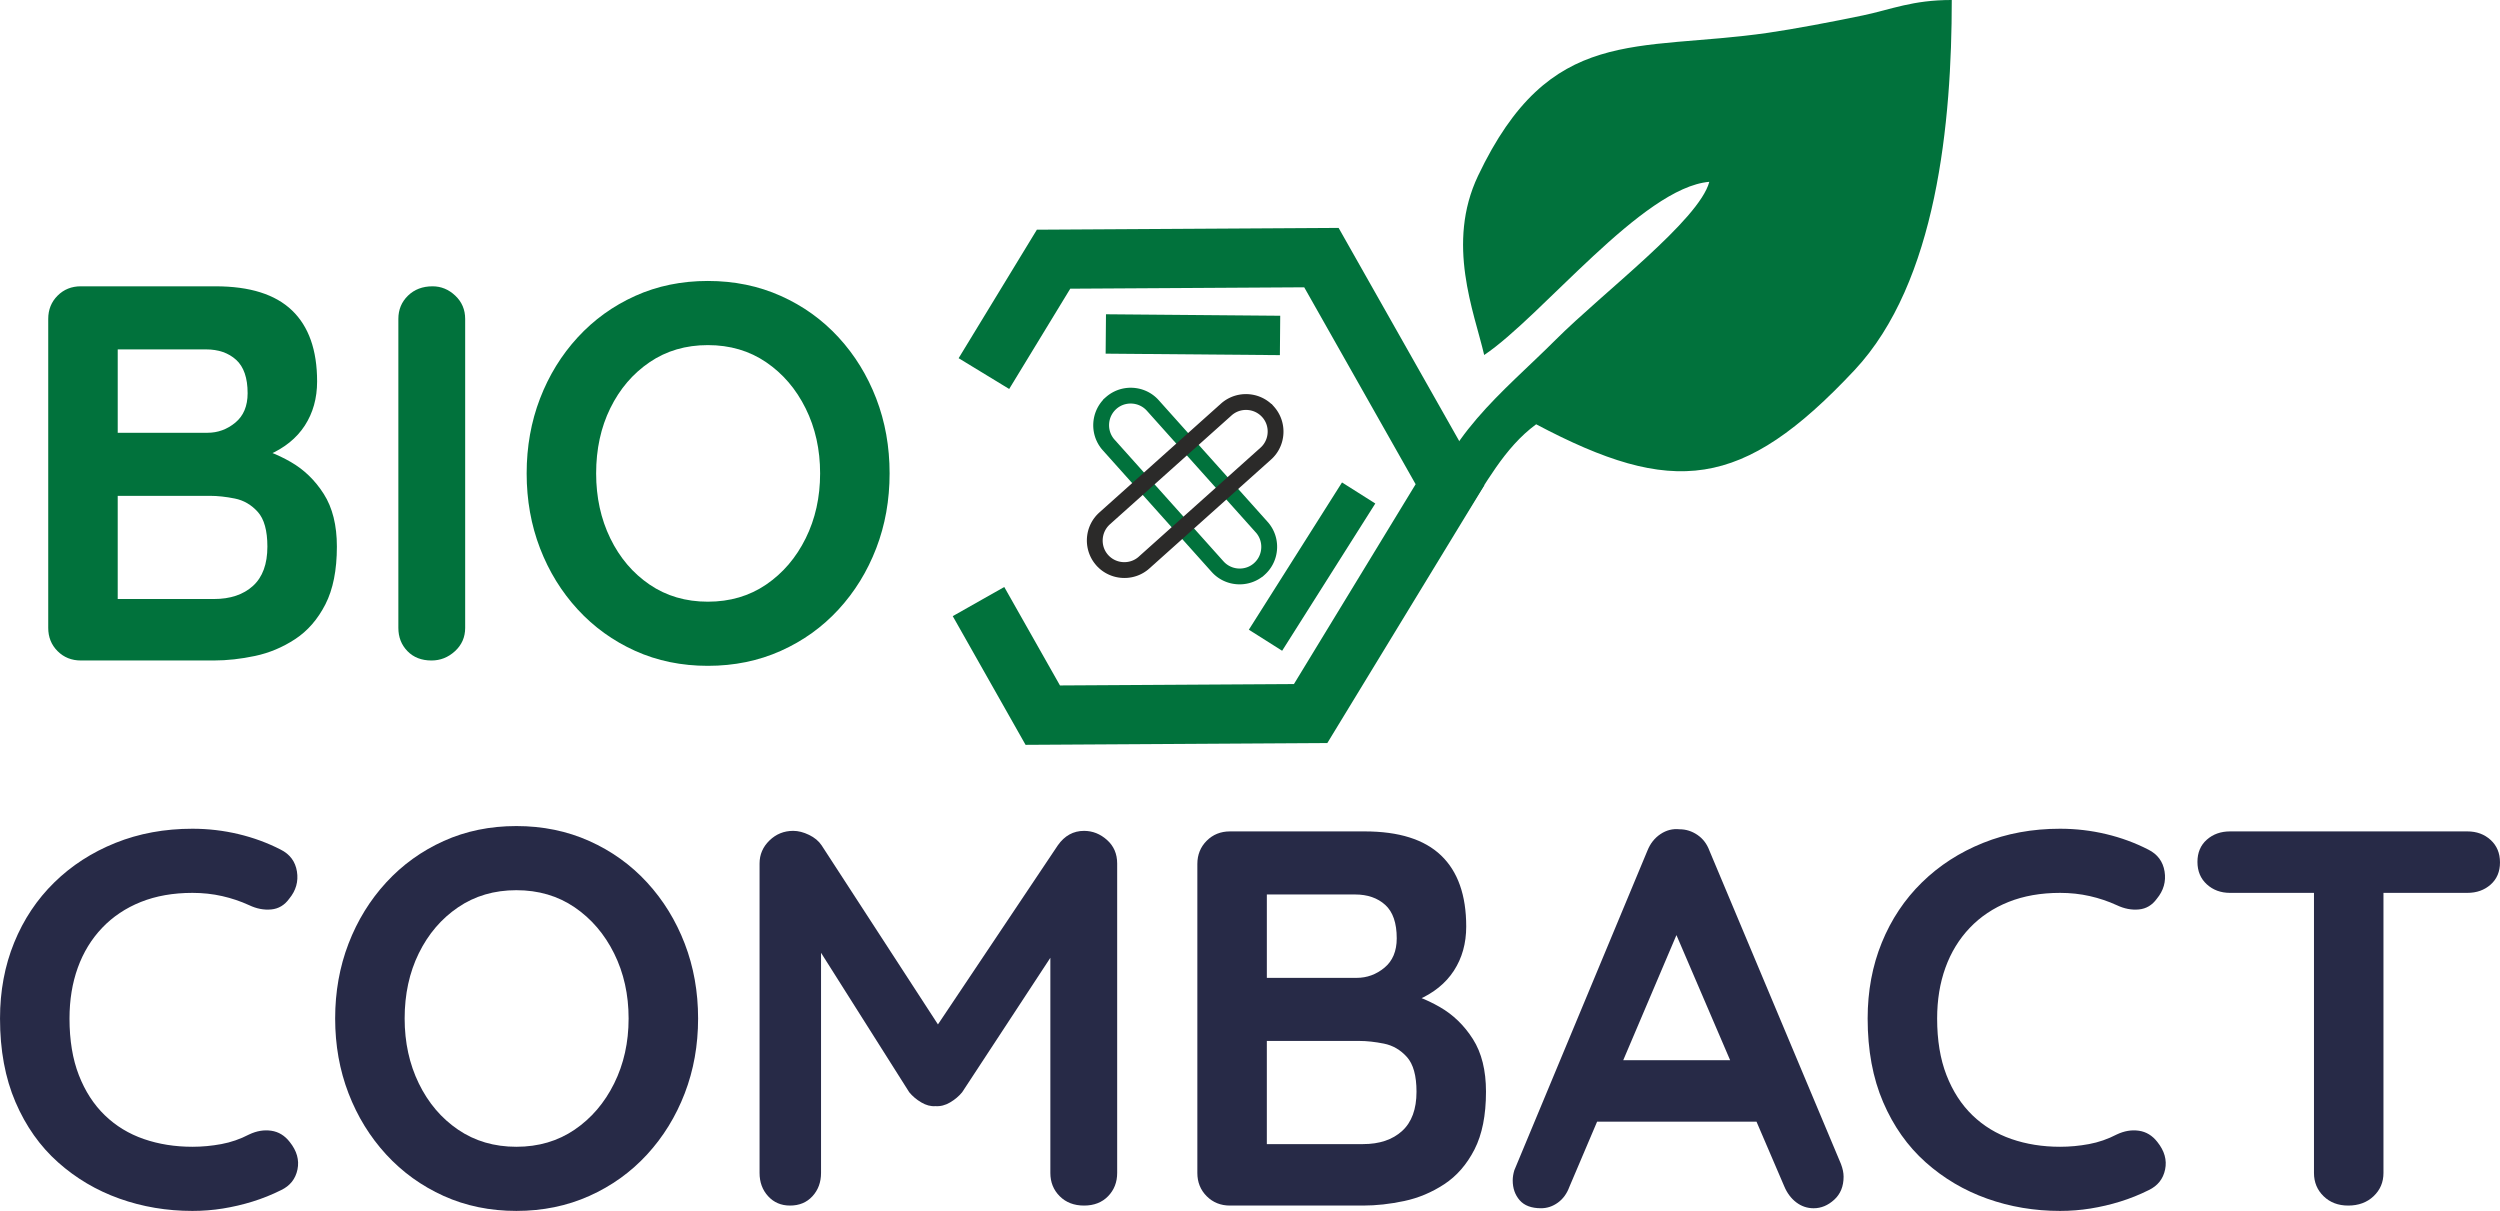<?xml version="1.0" encoding="UTF-8"?>
<!DOCTYPE svg PUBLIC "-//W3C//DTD SVG 1.1//EN" "http://www.w3.org/Graphics/SVG/1.1/DTD/svg11.dtd">
<!-- Creator: CorelDRAW 2021.5 -->
<svg xmlns="http://www.w3.org/2000/svg" xml:space="preserve" width="3.838in" height="1.859in" version="1.1" style="shape-rendering:geometricPrecision; text-rendering:geometricPrecision; image-rendering:optimizeQuality; fill-rule:evenodd; clip-rule:evenodd"
viewBox="0 0 4777.33 2314"
 xmlns:xlink="http://www.w3.org/1999/xlink"
 xmlns:xodm="http://www.corel.com/coreldraw/odm/2003">
 <defs>
  <style type="text/css">
   <![CDATA[
    .str0 {stroke:#01723C;stroke-width:113.11;stroke-miterlimit:2.613}
    .fil2 {fill:none}
    .fil4 {fill:#01723C}
    .fil1 {fill:#2B2A29;fill-rule:nonzero}
    .fil0 {fill:#01723C;fill-rule:nonzero}
    .fil3 {fill:#272A47;fill-rule:nonzero}
   ]]>
  </style>
 </defs>
 <g id="Layer_x0020_1">
  <g id="_1964434571120">
   <g>
    <path class="fil0" d="M2191.59 784.93l22.59 -20.23 0 0 208.1 232.49 -22.59 20.22 -208.1 -232.49zm-83.72 -14.45l5.07 -11.32 2.8 -2.38 2.9 -2.22 2.99 -2.06 3.05 -1.88 3.13 -1.71 3.19 -1.55 3.24 -1.38 3.29 -1.22 3.34 -1.04 3.37 -0.88 3.39 -0.72 3.42 -0.54 3.43 -0.39 3.44 -0.22 3.45 -0.05 3.44 0.11 3.42 0.27 3.4 0.43 3.38 0.59 3.36 0.75 3.33 0.92 3.3 1.08 3.24 1.24 3.17 1.4 3.14 1.56 3.07 1.73 2.99 1.88 2.92 2.05 2.82 2.21 2.72 2.35 2.62 2.51 2.51 2.67 -22.59 20.23 -1.47 -1.56 -1.52 -1.46 -1.58 -1.37 -1.63 -1.27 -1.67 -1.17 -1.73 -1.09 -1.76 -0.99 -1.8 -0.9 -1.87 -0.82 -1.88 -0.73 -1.89 -0.62 -1.93 -0.53 -1.96 -0.44 -1.98 -0.35 -1.99 -0.25 -2 -0.16 -2 -0.07 -1.99 0.03 -1.99 0.13 -1.98 0.22 -1.98 0.32 -1.97 0.41 -1.95 0.5 -1.91 0.6 -1.9 0.7 -1.85 0.79 -1.83 0.89 -1.79 0.99 -1.75 1.08 -1.71 1.17 -1.66 1.28 -1.62 1.38 5.07 -11.32 -30.25 0.17zm0 0l0 -6.79 5.07 -4.53 -5.07 11.32zm30.25 -0.16l-5.07 11.32 -25.18 -11.15 0 -0 30.25 -0.17 0 0zm0 0l0 6.79 -5.07 4.53 5.07 -11.32zm-30.84 90.09l0 0 -2.38 -2.79 -2.22 -2.9 -2.03 -2.97 -1.88 -3.04 -1.72 -3.14 -1.53 -3.17 -1.38 -3.22 -1.22 -3.29 -1.04 -3.33 -0.88 -3.36 -0.71 -3.38 -0.55 -3.42 -0.38 -3.41 -0.22 -3.42 -0.05 -3.46 0.11 -3.45 0.27 -3.42 0.43 -3.4 0.6 -3.39 0.75 -3.36 0.92 -3.35 1.09 -3.29 1.24 -3.23 1.41 -3.2 1.57 -3.15 1.73 -3.07 1.89 -2.99 2.05 -2.92 2.22 -2.84 2.37 -2.73 2.51 -2.63 2.68 -2.52 20.11 22.48 -1.54 1.46 -1.46 1.52 -1.36 1.57 -1.25 1.61 -1.17 1.67 -1.08 1.72 -0.99 1.76 -0.9 1.79 -0.81 1.84 -0.72 1.88 -0.63 1.9 -0.53 1.91 -0.44 1.96 -0.34 1.98 -0.25 1.99 -0.16 2 -0.07 1.99 0.03 1.98 0.13 2.01 0.22 2 0.31 1.97 0.42 1.97 0.5 1.95 0.6 1.91 0.7 1.9 0.8 1.87 0.9 1.85 0.98 1.78 1.09 1.76 1.19 1.73 1.27 1.66 1.39 1.63 0 0 -22.59 20.22zm230.7 212.26l-22.59 20.23 0 -0 -208.1 -232.49 22.59 -20.22 208.1 232.49zm68.51 29.65l10.14 -3.88 -2.8 2.38 -2.9 2.23 -2.97 2.04 -3.05 1.89 -3.15 1.72 -3.18 1.54 -3.23 1.38 -3.3 1.22 -3.34 1.04 -3.37 0.88 -3.39 0.72 -3.42 0.54 -3.43 0.39 -3.44 0.22 -3.45 0.05 -3.44 -0.11 -3.42 -0.27 -3.4 -0.43 -3.38 -0.59 -3.36 -0.75 -3.33 -0.92 -3.3 -1.08 -3.24 -1.24 -3.17 -1.4 -3.14 -1.56 -3.07 -1.73 -2.99 -1.88 -2.92 -2.05 -2.82 -2.21 -2.72 -2.35 -2.62 -2.51 -2.51 -2.67 22.59 -20.23 1.47 1.56 1.52 1.46 1.58 1.37 1.63 1.27 1.67 1.17 1.73 1.09 1.76 0.99 1.8 0.9 1.87 0.82 1.88 0.73 1.89 0.62 1.93 0.53 1.96 0.44 1.98 0.35 1.99 0.25 2 0.16 2 0.07 1.99 -0.03 1.99 -0.13 1.98 -0.22 1.98 -0.32 1.97 -0.41 1.95 -0.5 1.91 -0.6 1.89 -0.69 1.86 -0.8 1.84 -0.89 1.77 -0.98 1.75 -1.08 1.72 -1.19 1.66 -1.26 1.62 -1.38 10.14 -3.88 -0.17 30.24zm-9.97 -26.36l4.34 -3.88 5.8 0 -10.14 3.88zm10.15 -3.88l9.97 26.36 -10.14 3.88 -0 0 0.17 -30.24 0 0zm9.97 26.36l-4.34 3.88 -5.8 0 10.14 -3.88zm5.66 -101.24l0 -0 2.38 2.79 2.22 2.9 2.03 2.97 1.88 3.04 1.72 3.13 1.54 3.17 1.38 3.23 1.22 3.28 1.04 3.34 0.88 3.35 0.71 3.39 0.54 3.41 0.39 3.43 0.22 3.44 0.05 3.44 -0.11 3.45 -0.27 3.42 -0.43 3.4 -0.6 3.39 -0.75 3.37 -0.92 3.33 -1.09 3.31 -1.25 3.25 -1.4 3.18 -1.57 3.14 -1.73 3.07 -1.89 3 -2.06 2.93 -2.22 2.83 -2.36 2.72 -2.52 2.64 -2.68 2.52 -20.11 -22.48 1.54 -1.46 1.45 -1.51 1.36 -1.58 1.26 -1.62 1.17 -1.66 1.08 -1.73 1 -1.76 0.89 -1.79 0.81 -1.86 0.72 -1.86 0.62 -1.9 0.53 -1.93 0.44 -1.96 0.34 -1.98 0.25 -1.99 0.16 -2 0.07 -1.99 -0.03 -2 -0.13 -1.99 -0.22 -1.99 -0.32 -1.98 -0.42 -1.97 -0.5 -1.95 -0.6 -1.92 -0.7 -1.89 -0.8 -1.88 -0.89 -1.84 -0.98 -1.79 -1.09 -1.76 -1.19 -1.73 -1.27 -1.66 -1.39 -1.63 0 -0 22.59 -20.22z"/>
   </g>
   <g>
    <path class="fil1" d="M2120.91 1001.99l-20.22 -22.59 232.48 -208.1 20.22 22.59 -232.48 208.1zm-25.77 78.65l0 0 -2.38 -2.8 -2.23 -2.9 -2.04 -2.97 -1.89 -3.05 -1.72 -3.15 -1.54 -3.18 -1.38 -3.23 -1.22 -3.3 -1.04 -3.34 -0.88 -3.37 -0.72 -3.39 -0.55 -3.43 -0.38 -3.42 -0.22 -3.42 -0.05 -3.46 0.11 -3.44 0.27 -3.42 0.43 -3.4 0.59 -3.38 0.75 -3.36 0.92 -3.34 1.09 -3.29 1.24 -3.23 1.4 -3.19 1.57 -3.14 1.73 -3.06 1.88 -2.99 2.04 -2.91 2.21 -2.83 2.36 -2.72 2.51 -2.62 2.67 -2.51 20.22 22.59 -1.55 1.47 -1.46 1.53 -1.37 1.58 -1.26 1.62 -1.18 1.68 -1.09 1.73 -1 1.77 -0.9 1.8 -0.81 1.85 -0.72 1.89 -0.63 1.9 -0.53 1.92 -0.44 1.96 -0.35 1.98 -0.25 1.99 -0.16 2 -0.07 2 0.03 1.98 0.13 2.01 0.22 1.99 0.31 1.97 0.41 1.97 0.5 1.95 0.6 1.91 0.69 1.89 0.8 1.86 0.89 1.84 0.98 1.77 1.08 1.75 1.19 1.72 1.26 1.66 1.38 1.62 0 0 -22.48 20.11zm11.24 -10.06l0 0 0 0 0 0 11.24 -10.06 -11.24 10.06zm90 15.72l0 0 -2.79 2.37 -2.89 2.22 -2.98 2.05 -3.04 1.87 -3.11 1.71 -3.18 1.55 -3.24 1.38 -3.27 1.21 -3.34 1.04 -3.35 0.88 -3.39 0.71 -3.41 0.54 -3.43 0.39 -3.44 0.22 -3.44 0.05 -3.44 -0.11 -3.42 -0.27 -3.41 -0.43 -3.39 -0.6 -3.37 -0.75 -3.34 -0.92 -3.29 -1.09 -3.24 -1.24 -3.21 -1.41 -3.14 -1.57 -3.06 -1.72 -3 -1.89 -2.93 -2.05 -2.84 -2.22 -2.73 -2.37 -2.63 -2.51 -2.52 -2.68 22.48 -20.11 1.46 1.54 1.52 1.46 1.57 1.36 1.61 1.25 1.66 1.17 1.73 1.08 1.77 1 1.79 0.9 1.83 0.8 1.88 0.72 1.91 0.63 1.91 0.53 1.96 0.44 1.98 0.34 1.98 0.25 2.01 0.16 1.99 0.07 2 -0.03 1.99 -0.13 1.99 -0.22 1.98 -0.32 1.97 -0.42 1.95 -0.5 1.92 -0.6 1.9 -0.7 1.87 -0.79 1.83 -0.89 1.81 -0.99 1.76 -1.09 1.72 -1.18 1.67 -1.28 1.63 -1.38 0 0 20.22 22.59zm212.26 -230.7l20.23 22.59 -0 0 -232.49 208.11 -20.22 -22.59 232.49 -208.11zm14.45 -83.72l11.32 5.07 2.38 2.8 2.22 2.9 2.06 2.99 1.88 3.05 1.71 3.13 1.55 3.19 1.38 3.24 1.22 3.29 1.04 3.34 0.88 3.37 0.72 3.39 0.54 3.42 0.39 3.43 0.22 3.44 0.05 3.45 -0.11 3.44 -0.27 3.42 -0.43 3.4 -0.59 3.38 -0.75 3.36 -0.92 3.33 -1.08 3.3 -1.24 3.24 -1.4 3.17 -1.56 3.14 -1.73 3.07 -1.88 2.99 -2.05 2.92 -2.21 2.82 -2.35 2.72 -2.51 2.62 -2.67 2.51 -20.23 -22.59 1.56 -1.47 1.46 -1.52 1.37 -1.58 1.27 -1.63 1.17 -1.67 1.09 -1.73 0.99 -1.76 0.9 -1.8 0.82 -1.87 0.73 -1.88 0.62 -1.89 0.53 -1.93 0.44 -1.96 0.35 -1.98 0.25 -1.99 0.16 -2 0.07 -2 -0.03 -1.99 -0.13 -1.99 -0.22 -1.98 -0.32 -1.98 -0.41 -1.97 -0.5 -1.95 -0.6 -1.91 -0.7 -1.9 -0.79 -1.85 -0.89 -1.83 -0.99 -1.79 -1.08 -1.75 -1.17 -1.71 -1.28 -1.66 -1.38 -1.62 11.32 5.07 -0.17 -30.25zm0 0l6.79 0 4.53 5.07 -11.32 -5.07zm0.16 30.25l-11.32 -5.07 11.15 -25.18 0 0 0.17 30.25 -0 0zm0 0l-6.79 0 -4.53 -5.07 11.32 5.07zm-90.09 -30.84l-0 0 2.79 -2.38 2.9 -2.22 2.97 -2.03 3.04 -1.88 3.14 -1.72 3.17 -1.53 3.22 -1.38 3.29 -1.22 3.33 -1.04 3.36 -0.88 3.38 -0.71 3.42 -0.55 3.41 -0.38 3.42 -0.22 3.46 -0.05 3.45 0.11 3.42 0.27 3.4 0.43 3.39 0.6 3.36 0.75 3.35 0.92 3.29 1.09 3.23 1.24 3.2 1.41 3.15 1.57 3.07 1.73 2.99 1.89 2.92 2.05 2.84 2.22 2.73 2.37 2.63 2.51 2.52 2.68 -22.48 20.11 -1.46 -1.54 -1.52 -1.46 -1.57 -1.36 -1.61 -1.25 -1.67 -1.17 -1.72 -1.08 -1.76 -0.99 -1.79 -0.9 -1.84 -0.81 -1.88 -0.72 -1.9 -0.63 -1.91 -0.53 -1.96 -0.44 -1.98 -0.34 -1.99 -0.25 -2 -0.16 -1.99 -0.07 -1.98 0.03 -2.01 0.13 -2 0.22 -1.97 0.31 -1.97 0.42 -1.95 0.5 -1.91 0.6 -1.9 0.7 -1.87 0.8 -1.85 0.9 -1.78 0.98 -1.76 1.09 -1.73 1.19 -1.66 1.27 -1.63 1.39 -0 0 -20.22 -22.59z"/>
   </g>
  </g>
  <polyline class="fil2 str0" points="1880.17,713.9 2013.28,495.31 2269.2,493.79 2525.14,492.27 2647.95,709.33 2770.76,926.39 2637.64,1144.99 2504.52,1363.57 2248.59,1365.1 1992.66,1366.61 1869.85,1149.56 "/>
  <g>
   <polygon class="fil0" points="2445.78,678.65 2112.8,675.82 2113.45,600.55 2446.42,603.38 "/>
  </g>
  <g>
   <polygon class="fil0" points="2450.08,1243.58 2386.46,1203.34 2564.49,921.93 2628.11,962.17 "/>
  </g>
  <path class="fil0" d="M411.87 547.12c65.38,0 114.07,15.32 146.07,45.97 32.01,30.64 48.01,75.93 48.01,135.86 0,32 -7.83,60.1 -23.5,84.27 -15.66,24.17 -38.82,42.9 -69.46,56.18 -30.65,13.28 -68.44,19.92 -113.39,19.92l4.08 -45.97c21.11,0 45.29,2.9 72.53,8.68 27.24,5.79 53.63,16 79.17,30.64 25.54,14.64 46.65,35.07 63.33,61.29 16.68,26.22 25.03,59.75 25.03,100.61 0,44.95 -7.32,81.72 -21.97,110.32 -14.64,28.6 -33.88,50.73 -57.71,66.39 -23.84,15.66 -49.37,26.39 -76.61,32.18 -27.24,5.79 -53.46,8.68 -78.66,8.68l-254.35 0c-17.7,0 -32.51,-5.96 -44.43,-17.87 -11.92,-11.92 -17.87,-26.73 -17.87,-44.44l0 -590.42c0,-17.7 5.95,-32.51 17.87,-44.43 11.92,-11.92 26.73,-17.87 44.43,-17.87l257.42 0zm-18.39 120.53l-181.82 0 13.28 -16.34 0 184.89 -12.26 -9.19 183.87 0c19.75,0 37.46,-6.47 53.12,-19.41 15.66,-12.94 23.5,-31.67 23.5,-56.18 0,-29.28 -7.32,-50.56 -21.96,-63.84 -14.64,-13.28 -33.88,-19.92 -57.71,-19.92zm8.17 279.89l-185.91 0 9.19 -8.17 0 215.53 -10.22 -10.22 194.08 0c31.33,0 56.19,-8.34 74.57,-25.02 18.39,-16.68 27.58,-41.71 27.58,-75.08 0,-30.65 -6.13,-52.77 -18.39,-66.39 -12.26,-13.62 -26.9,-22.13 -43.92,-25.54 -17.03,-3.41 -32.69,-5.11 -46.99,-5.11z"/>
  <path id="_1" class="fil0" d="M888.9 1199.85c0,17.71 -6.47,32.52 -19.41,44.44 -12.94,11.91 -27.92,17.87 -44.94,17.87 -19.07,0 -34.39,-5.96 -45.97,-17.87 -11.58,-11.92 -17.36,-26.73 -17.36,-44.44l0 -590.42c0,-17.7 6.13,-32.51 18.38,-44.43 12.26,-11.92 27.92,-17.87 46.99,-17.87 16.34,0 30.81,5.95 43.41,17.87 12.6,11.92 18.89,26.73 18.89,44.43l0 590.42z"/>
  <path id="_2" class="fil0" d="M1699.96 904.64c0,51.07 -8.51,98.75 -25.53,143.01 -17.03,44.27 -41.03,83.25 -72.02,116.96 -30.98,33.71 -67.76,60.1 -110.32,79.16 -42.57,19.07 -89.04,28.6 -139.43,28.6 -50.39,0 -96.7,-9.53 -138.92,-28.6 -42.22,-19.07 -78.83,-45.45 -109.81,-79.16 -30.98,-33.71 -54.99,-72.7 -72.02,-116.96 -17.02,-44.26 -25.53,-91.93 -25.53,-143.01 0,-51.07 8.51,-98.74 25.53,-143.01 17.03,-44.26 41.03,-83.25 72.02,-116.96 30.98,-33.71 67.59,-60.1 109.81,-79.17 42.22,-19.07 88.53,-28.6 138.92,-28.6 50.39,0 96.87,9.54 139.43,28.6 42.56,19.07 79.33,45.46 110.32,79.17 30.98,33.71 54.99,72.7 72.02,116.96 17.03,44.27 25.53,91.93 25.53,143.01zm-132.79 0c0,-45.62 -9.19,-86.99 -27.58,-124.11 -18.38,-37.12 -43.59,-66.57 -75.59,-88.36 -32.01,-21.79 -69.12,-32.69 -111.34,-32.69 -42.22,0 -79.34,10.9 -111.34,32.69 -32.01,21.79 -57.03,51.07 -75.08,87.85 -18.05,36.77 -27.07,78.31 -27.07,124.62 0,45.63 9.02,87 27.07,124.11 18.05,37.11 43.07,66.57 75.08,88.36 32,21.79 69.12,32.69 111.34,32.69 42.22,0 79.33,-10.9 111.34,-32.69 32,-21.79 57.21,-51.25 75.59,-88.36 18.39,-37.12 27.58,-78.49 27.58,-124.11z"/>
  <path class="fil3" d="M536.26 1623.5c17.71,8.85 28.09,22.81 31.16,41.88 3.06,19.07 -1.87,36.43 -14.81,52.09 -8.85,12.26 -20.26,19.07 -34.22,20.43 -13.96,1.36 -28.09,-1.36 -42.39,-8.17 -16.35,-7.49 -33.54,-13.28 -51.58,-17.36 -18.05,-4.09 -36.94,-6.13 -56.69,-6.13 -36.77,0 -69.63,5.79 -98.57,17.36 -28.94,11.58 -53.63,28.09 -74.05,49.54 -20.43,21.45 -35.92,46.82 -46.48,76.1 -10.56,29.28 -15.83,61.63 -15.83,97.04 0,41.54 5.95,77.63 17.87,108.27 11.91,30.64 28.43,56.18 49.54,76.61 21.11,20.43 45.97,35.58 74.56,45.45 28.6,9.88 59.59,14.81 92.95,14.81 18.38,0 36.77,-1.7 55.16,-5.11 18.39,-3.4 36.09,-9.53 53.12,-18.38 14.3,-6.81 28.43,-9.19 42.39,-7.15 13.96,2.04 25.71,9.19 35.24,21.45 13.62,17.02 18.56,34.56 14.81,52.6 -3.75,18.05 -14.13,31.16 -31.16,39.33 -17.71,8.85 -35.92,16.17 -54.65,21.96 -18.73,5.79 -37.63,10.21 -56.69,13.28 -19.07,3.07 -38.48,4.6 -58.22,4.6 -49.03,0 -95.51,-7.83 -139.43,-23.49 -43.92,-15.66 -83.08,-38.82 -117.46,-69.46 -34.39,-30.64 -61.46,-68.95 -81.21,-114.91 -19.75,-45.97 -29.62,-99.25 -29.62,-159.86 0,-52.44 9.02,-100.79 27.07,-145.05 18.05,-44.26 43.58,-82.57 76.61,-114.91 33.02,-32.35 72.01,-57.54 116.95,-75.59 44.94,-18.05 93.97,-27.07 147.09,-27.07 29.97,0 59.24,3.41 87.85,10.22 28.6,6.81 55.5,16.68 80.69,29.62z"/>
  <path id="_1_0" class="fil3" d="M4487.24 2303.78c-19.07,0 -34.73,-5.96 -46.99,-17.87 -12.26,-11.92 -18.38,-26.73 -18.38,-44.43l0 -592.44 132.79 0 0 592.44c0,17.7 -6.3,32.51 -18.9,44.43 -12.6,11.91 -28.77,17.87 -48.52,17.87zm-225.74 -597.55c-17.71,0 -32.52,-5.45 -44.43,-16.34 -11.92,-10.9 -17.88,-25.2 -17.88,-42.9 0,-17.7 5.96,-31.83 17.88,-42.39 11.91,-10.56 26.73,-15.83 44.43,-15.83l453.52 0c17.71,0 32.52,5.45 44.43,16.34 11.92,10.9 17.87,25.2 17.87,42.9 0,17.7 -5.95,31.83 -17.87,42.39 -11.91,10.55 -26.73,15.83 -44.43,15.83l-453.52 0z"/>
  <path id="_2_1" class="fil3" d="M1334.01 1946.28c0,51.07 -8.51,98.74 -25.53,143 -17.03,44.26 -41.03,83.25 -72.01,116.95 -30.98,33.71 -67.76,60.1 -110.32,79.17 -42.56,19.07 -89.04,28.6 -139.43,28.6 -50.39,0 -96.7,-9.53 -138.92,-28.6 -42.22,-19.07 -78.82,-45.46 -109.81,-79.17 -30.98,-33.7 -54.98,-72.69 -72.01,-116.95 -17.03,-44.26 -25.53,-91.93 -25.53,-143 0,-51.07 8.51,-98.74 25.53,-143 17.03,-44.27 41.03,-83.25 72.01,-116.96 30.98,-33.71 67.59,-60.1 109.81,-79.16 42.22,-19.07 88.52,-28.6 138.92,-28.6 50.39,0 96.87,9.54 139.43,28.6 42.56,19.07 79.33,45.45 110.32,79.16 30.98,33.71 54.98,72.69 72.01,116.96 17.03,44.26 25.53,91.93 25.53,143zm-132.79 0c0,-45.62 -9.19,-86.99 -27.58,-124.11 -18.38,-37.11 -43.58,-66.56 -75.58,-88.36 -32.01,-21.79 -69.12,-32.69 -111.34,-32.69 -42.22,0 -79.33,10.9 -111.34,32.69 -32,21.79 -57.03,51.07 -75.07,87.85 -18.05,36.77 -27.07,78.31 -27.07,124.62 0,45.62 9.02,86.99 27.07,124.1 18.05,37.12 43.07,66.57 75.07,88.36 32,21.79 69.12,32.69 111.34,32.69 42.22,0 79.33,-10.9 111.34,-32.69 32,-21.79 57.2,-51.24 75.58,-88.36 18.39,-37.11 27.58,-78.48 27.58,-124.1z"/>
  <path id="_3" class="fil3" d="M1515.83 1587.74c9.53,0 19.58,2.55 30.14,7.66 10.55,5.11 18.56,11.75 24,19.92l248.21 382.03 -51.07 -2.04 254.35 -379.98c12.94,-18.38 29.62,-27.58 50.05,-27.58 16.35,0 30.98,5.79 43.92,17.36 12.94,11.58 19.41,26.56 19.41,44.94l0 591.42c0,17.7 -5.79,32.51 -17.36,44.43 -11.58,11.91 -26.9,17.87 -45.97,17.87 -19.07,0 -34.56,-5.96 -46.48,-17.87 -11.91,-11.92 -17.87,-26.73 -17.87,-44.43l0 -481.11 39.84 9.19 -208.38 317.67c-6.13,7.49 -13.79,13.96 -22.98,19.41 -9.19,5.45 -18.56,7.83 -28.09,7.15 -8.86,0.68 -17.88,-1.71 -27.07,-7.15 -9.19,-5.45 -16.85,-11.92 -22.99,-19.41l-195.1 -308.48 26.56 -54.14 0 516.86c0,17.7 -5.45,32.51 -16.35,44.43 -10.9,11.91 -25.2,17.87 -42.9,17.87 -17.03,0 -30.98,-5.96 -41.88,-17.87 -10.9,-11.92 -16.35,-26.73 -16.35,-44.43l0 -591.42c0,-17.02 6.3,-31.66 18.9,-43.92 12.6,-12.26 27.75,-18.39 45.45,-18.39z"/>
  <path id="_4" class="fil3" d="M2607.77 1588.77c65.38,0 114.06,15.32 146.07,45.96 32.01,30.65 48.01,75.93 48.01,135.85 0,32.01 -7.83,60.1 -23.5,84.27 -15.66,24.17 -38.81,42.9 -69.46,56.18 -30.64,13.28 -68.44,19.92 -113.38,19.92l4.09 -45.97c21.11,0 45.28,2.89 72.52,8.68 27.24,5.79 53.63,16.01 79.16,30.65 25.54,14.64 46.65,35.07 63.33,61.29 16.68,26.22 25.02,59.75 25.02,100.61 0,44.94 -7.32,81.72 -21.96,110.31 -14.64,28.6 -33.88,50.74 -57.71,66.39 -23.83,15.66 -49.37,26.39 -76.61,32.18 -27.24,5.79 -53.46,8.68 -78.65,8.68l-254.35 0c-17.7,0 -32.51,-5.96 -44.43,-17.87 -11.91,-11.92 -17.87,-26.73 -17.87,-44.43l0 -590.4c0,-17.71 5.96,-32.52 17.87,-44.43 11.92,-11.92 26.73,-17.87 44.43,-17.87l257.41 0zm-18.38 120.53l-181.82 0 13.28 -16.34 0 184.88 -12.26 -9.19 183.86 0c19.75,0 37.45,-6.47 53.11,-19.41 15.66,-12.94 23.5,-31.67 23.5,-56.18 0,-29.28 -7.32,-50.56 -21.96,-63.84 -14.64,-13.28 -33.88,-19.92 -57.71,-19.92zm8.17 279.88l-185.91 0 9.19 -8.17 0 215.52 -10.21 -10.21 194.08 0c31.32,0 56.18,-8.34 74.56,-25.02 18.39,-16.68 27.58,-41.71 27.58,-75.07 0,-30.65 -6.13,-52.78 -18.38,-66.39 -12.26,-13.62 -26.9,-22.13 -43.92,-25.54 -17.03,-3.4 -32.69,-5.11 -46.99,-5.11z"/>
  <path id="_5" class="fil3" d="M3219.62 1749.14l-220.64 518.89c-4.76,12.94 -12.09,22.99 -21.96,30.14 -9.87,7.15 -20.6,10.72 -32.18,10.72 -18.38,0 -32,-5.11 -40.86,-15.32 -8.86,-10.21 -13.28,-22.81 -13.28,-37.8 0,-6.13 1.02,-12.6 3.06,-19.4l254.35 -610.83c5.45,-13.62 13.79,-24.17 25.02,-31.66 11.23,-7.49 23.32,-10.56 36.26,-9.19 12.26,0 23.66,3.57 34.22,10.72 10.55,7.15 18.21,17.2 22.98,30.13l251.28 598.58c3.41,8.85 5.11,17.02 5.11,24.52 0,18.38 -5.96,33.02 -17.87,43.92 -11.92,10.9 -25.02,16.35 -39.33,16.35 -12.26,0 -23.32,-3.74 -33.2,-11.23 -9.87,-7.49 -17.53,-17.71 -22.98,-30.65l-219.61 -511.75 29.62 -6.13zm-188.97 394.28l56.18 -117.47 275.79 0 19.41 117.47 -351.38 0z"/>
  <path id="_6" class="fil3" d="M4105.21 1623.5c17.71,8.85 28.09,22.81 31.16,41.88 3.06,19.07 -1.87,36.43 -14.81,52.09 -8.85,12.26 -20.26,19.07 -34.22,20.43 -13.96,1.36 -28.09,-1.36 -42.39,-8.17 -16.35,-7.49 -33.54,-13.28 -51.58,-17.36 -18.05,-4.09 -36.94,-6.13 -56.69,-6.13 -36.77,0 -69.63,5.79 -98.57,17.36 -28.94,11.58 -53.63,28.09 -74.05,49.54 -20.43,21.45 -35.92,46.82 -46.48,76.1 -10.56,29.28 -15.83,61.63 -15.83,97.04 0,41.54 5.95,77.63 17.87,108.27 11.91,30.64 28.43,56.18 49.54,76.61 21.11,20.43 45.97,35.58 74.56,45.45 28.6,9.88 59.59,14.81 92.95,14.81 18.38,0 36.77,-1.7 55.16,-5.11 18.39,-3.4 36.09,-9.53 53.12,-18.38 14.3,-6.81 28.43,-9.19 42.39,-7.15 13.96,2.04 25.71,9.19 35.24,21.45 13.62,17.02 18.56,34.56 14.81,52.6 -3.75,18.05 -14.13,31.16 -31.16,39.33 -17.71,8.85 -35.92,16.17 -54.65,21.96 -18.73,5.79 -37.63,10.21 -56.69,13.28 -19.07,3.07 -38.48,4.6 -58.22,4.6 -49.03,0 -95.51,-7.83 -139.43,-23.49 -43.92,-15.66 -83.08,-38.82 -117.46,-69.46 -34.39,-30.64 -61.46,-68.95 -81.21,-114.91 -19.75,-45.97 -29.62,-99.25 -29.62,-159.86 0,-52.44 9.02,-100.79 27.07,-145.05 18.05,-44.26 43.58,-82.57 76.61,-114.91 33.02,-32.35 72.01,-57.54 116.95,-75.59 44.94,-18.05 93.97,-27.07 147.09,-27.07 29.97,0 59.24,3.41 87.85,10.22 28.6,6.81 55.5,16.68 80.69,29.62z"/>
  <path class="fil4" d="M2720.38 992.79l74.13 0c44.75,-67.89 79.42,-136.68 140.97,-182.01 261.72,138.48 393.16,126.16 608.24,-103.27 157.75,-168.26 185.99,-474.71 185.99,-707.52 -75.39,0 -115.11,17.98 -169.22,29.34 -59.16,12.41 -133.31,26.33 -181.77,33.34 -252.43,36.46 -416.51,-16.31 -554.19,273.13 -61.68,129.66 -7.63,259.77 11.66,342.6 110.43,-73.94 302.43,-320.29 430.21,-330.93 -19.61,73.44 -203.25,211.47 -293.73,301.94 -101.11,101.12 -215.46,185.22 -252.3,343.37z"/>
 </g>
</svg>
